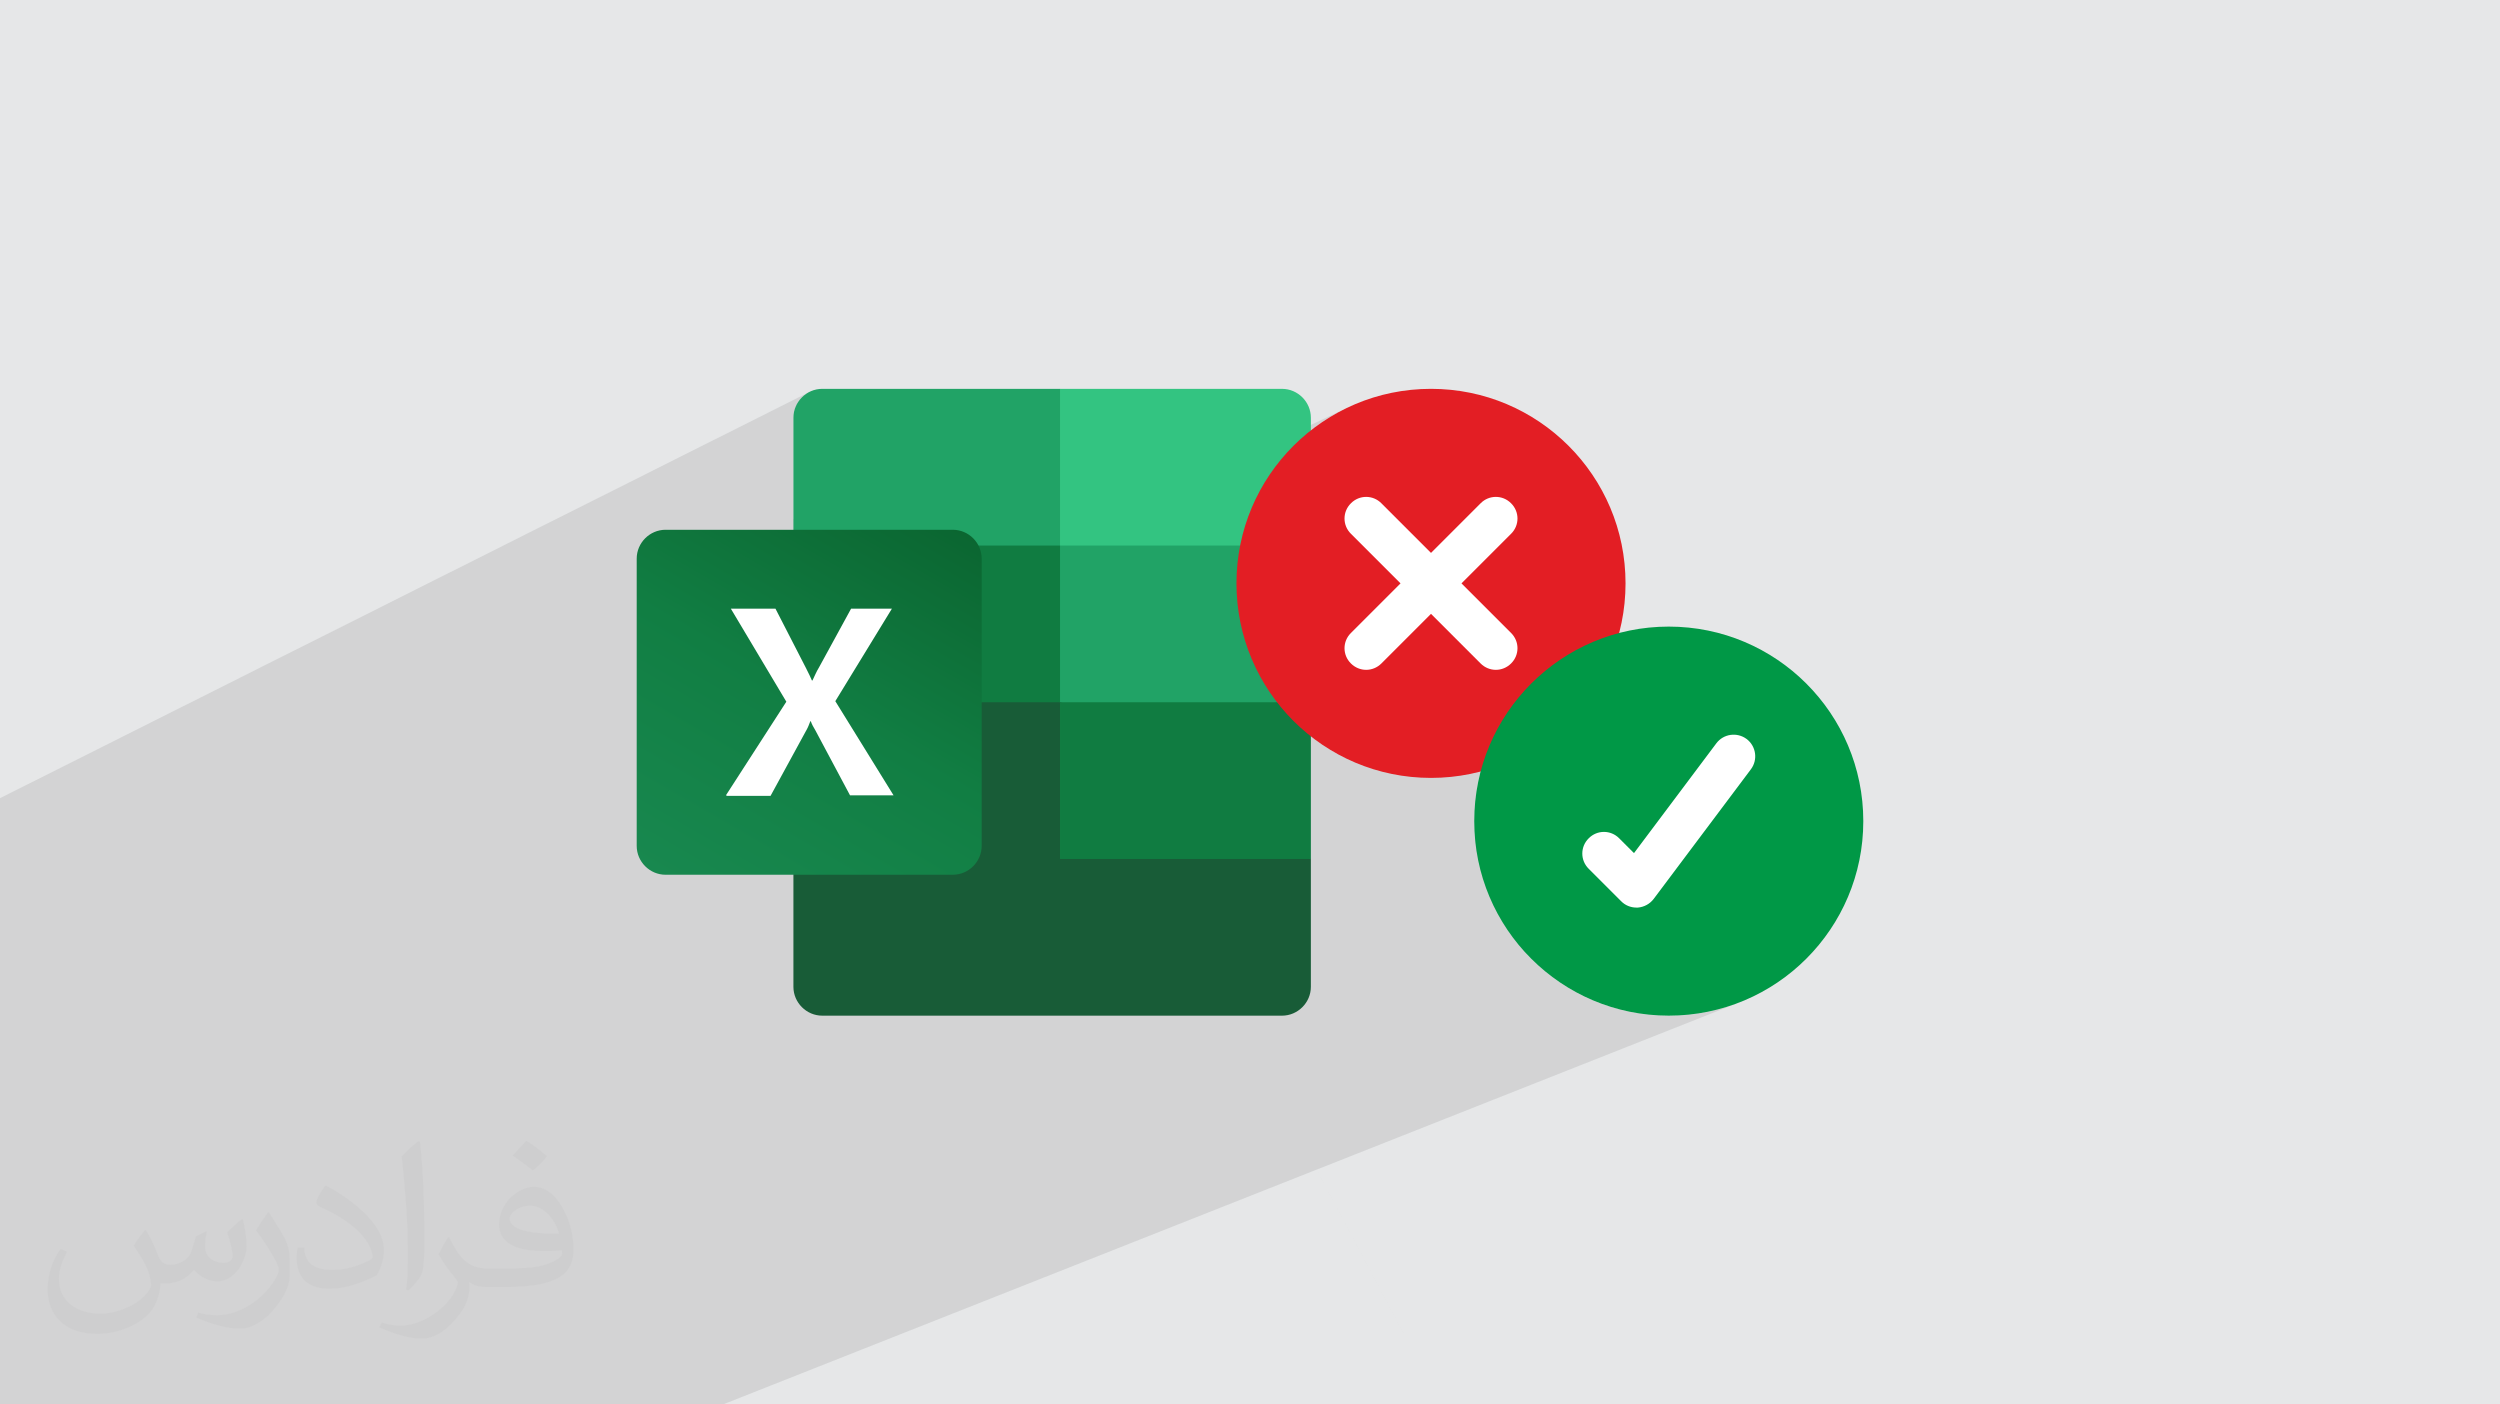 <?xml version="1.0" encoding="UTF-8"?>
<!DOCTYPE svg PUBLIC "-//W3C//DTD SVG 1.0//EN" "http://www.w3.org/TR/2001/REC-SVG-20010904/DTD/svg10.dtd">
<!-- Creator: CorelDRAW -->
<svg xmlns="http://www.w3.org/2000/svg" xml:space="preserve" width="94.192mm" height="52.917mm" version="1.0" style="shape-rendering:geometricPrecision; text-rendering:geometricPrecision; image-rendering:optimizeQuality; fill-rule:evenodd; clip-rule:evenodd"
viewBox="0 0 9404.92 5283.66"
 xmlns:xlink="http://www.w3.org/1999/xlink"
 xmlns:xodm="http://www.corel.com/coreldraw/odm/2003">
 <defs>
  <style type="text/css">
   <![CDATA[
    .fil5 {fill:#107C41}
    .fil3 {fill:#185C37}
    .fil4 {fill:#21A366}
    .fil8 {fill:#33C481}
    .fil7 {fill:white}
    .fil9 {fill:#E31E24;fill-rule:nonzero}
    .fil10 {fill:#009846;fill-rule:nonzero}
    .fil11 {fill:white;fill-rule:nonzero}
    .fil2 {fill:#373435;fill-opacity:0.031}
    .fil1 {fill:#2B2A29;fill-opacity:0.102}
    .fil0 {fill:#E6E7E8}
    .fil6 {fill:url(#id0)}
   ]]>
  </style>
  <linearGradient id="id0" gradientUnits="userSpaceOnUse" x1="2617.06" y1="3373.47" x2="3462.68" y2="1905.84">
   <stop offset="0" style="stop-opacity:1; stop-color:#18884F"/>
   <stop offset="0.502" style="stop-opacity:1; stop-color:#117E43"/>
   <stop offset="1" style="stop-opacity:1; stop-color:#0B6631"/>
  </linearGradient>
 </defs>
 <g id="Layer_x0020_1">
  <polygon class="fil0" points="-0,0 9404.92,0 9404.92,5283.66 -0,5283.66 "/>
  <path class="fil1" d="M3987.8 1462.79l-869.69 425.21 -133.31 -316.71 0 381.88 133.31 -65.17 869.69 -425.21zm1112.36 2879.14l181.46 677 140.58 264.74 -140.58 -264.74 70.95 264.74 -70.95 -264.74 -328.59 -618.79 147.14 -58.2zm181.46 677l-181.46 -677 1462.54 -578.55 -33.23 13.11 -34.01 11.5 -34.73 9.87 -35.41 8.17 -36.04 6.44 -36.62 4.65 -37.16 2.83 -37.66 0.95 -37.66 -0.95 -37.16 -2.83 -36.62 -4.65 -36.05 -6.44 -35.41 -8.17 -34.73 -9.87 -34 -11.5 -33.24 -13.11 -32.41 -14.65 -31.56 -16.17 -30.64 -17.62 -29.7 -19.03 -28.69 -20.41 -27.65 -21.72 -26.56 -23.01 -25.41 -24.23 -16.48 -17.28 443.18 -181.23 7.79 -3.75 7.36 -4.54 6.85 -5.29 6.29 -6 5.67 -6.68 365.93 -487.89 -0.03 -0.01 4.63 -6.88 3.84 -7.18 3.06 -7.43 2.28 -7.62 1.52 -7.75 0.76 -7.81 0 -7.83 -0.74 -7.78 -1.47 -7.68 -2.2 -7.52 -2.92 -7.29 -3.61 -7.01 -4.32 -6.67 -5.01 -6.28 -5.7 -5.82 -6.37 -5.3 -6.95 -4.63 -7.23 -3.84 -7.46 -3.06 -7.64 -2.28 -7.75 -1.52 -7.82 -0.76 -7.82 0 -7.76 0.74 -7.66 1.47 -7.49 2.2 -7.27 2.92 -937.6 396.06 -0.44 -3.42 -2.83 -37.16 -0.95 -37.66 0.95 -37.66 2.83 -37.16 4.65 -36.62 6.44 -36.05 6.8 -29.49 100.58 -43.15 -33.24 13.11 -34 11.5 -30.87 8.77 8.77 -30.87 11.5 -34 13.11 -33.24 14.65 -32.41 16.17 -31.56 17.62 -30.64 19.03 -29.7 20.41 -28.69 21.73 -27.65 23 -26.56 24.23 -25.41 25.41 -24.23 26.56 -23 27.65 -21.73 28.69 -20.41 29.7 -19.03 30.64 -17.62 31.56 -16.17 32.41 -14.65 -962.45 421.05 -26.61 -15.31 -18.27 -11.71 672.2 -294.92 7.19 -3.37 6.91 -4.12 6.57 -4.85 6.16 -5.58 5.64 -6.16 4.89 -6.57 4.14 -6.9 3.38 -7.2 2.64 -7.42 1.88 -7.6 1.13 -7.71 0.38 -7.77 -0.38 -7.77 -1.13 -7.71 -1.88 -7.59 -2.64 -7.43 -3.38 -7.2 -4.14 -6.91 -4.89 -6.56 -5.64 -6.17 -186.65 -186.61 186.62 -186.61 5.64 -6.16 4.89 -6.57 4.14 -6.9 3.38 -7.2 2.64 -7.42 1.88 -7.6 1.13 -7.71 0.38 -7.77 -0.38 -7.76 -1.13 -7.71 -1.88 -7.6 -2.64 -7.43 -3.38 -7.19 -4.14 -6.91 -4.89 -6.57 -5.64 -6.16 -6.16 -5.64 -6.57 -4.9 -6.9 -4.13 -7.2 -3.39 -7.42 -2.63 -7.6 -1.89 -7.71 -1.13 -7.77 -0.38 -7.77 0.38 -7.71 1.13 -7.59 1.89 -7.43 2.63 -287.05 131.08 -113.01 -113.01 -6.16 -5.64 -6.57 -4.9 -6.9 -4.13 -7.2 -3.39 -7.42 -2.63 -7.6 -1.89 -7.71 -1.13 -7.77 -0.38 -7.76 0.38 -7.71 1.13 -7.6 1.89 -7.43 2.63 -382.54 177.01 -60.91 0 0.93 -5.22 8.17 -35.41 9.87 -34.73 11.5 -34.01 13.11 -33.23 14.65 -32.42 16.17 -31.55 17.62 -30.64 19.03 -29.7 20.41 -28.7 21.72 -27.64 23.01 -26.56 24.23 -25.41 25.41 -24.23 26.56 -23.01 27.64 -21.72 28.7 -20.41 29.7 -19.03 30.64 -17.62 31.55 -16.17 -391.95 185.22 148.82 -257.34 -148.82 257.34 -686.35 324.34 0 -182.72 835.18 -398.96 -835.18 398.96 0 -398.98 0 -0.02 -869.69 425.21 -133.31 -316.71 2.23 -21.71 6.37 -20.29 10.07 -18.41 13.31 -16.09 16.09 -13.31 18.41 -10.07 -3051.28 1531.39 0 60.77 0 156.57 0 62.25 0 130.09 0 0.01 0 90.57 0 113.17 0 74.14 0 76.35 0 47.67 0 12.2 0 53.88 0 48.49 0 6.97 0 8.22 0 52.62 0 0.88 0 44.03 0 63.5 0 28.97 0 23.79 0 81.42 0 47.63 0 2.79 0 31.66 0 5.78 0 79.38 0 0.01 0 0.01 0 24.5 0 2.74 0 25.48 0 21.09 0 37.25 0 5.03 0 54.87 0 87.09 0 53.96 0 88.53 0 5.15 0 12.42 0 6.59 0 45.69 0 8.96 0 7.9 0 88.89 0 8.29 0 5.21 0 23.53 0 16.75 0 125.32 0 67.77 0 54.05 40.74 0 93.72 0 288.7 0 117.04 0 87.45 0 239.03 0 4.54 0 0.04 0 108.65 0 162.19 0 2.07 0 136.15 0 19.09 0 274.32 0 26.57 0 21.12 0 991.82 0 106.24 0 679.44 -268.77 68.8 268.77 -68.8 -268.77 887.54 -351.09 260.91 619.86 -260.91 -619.86 666.56 -263.67 328.59 618.79zm-2163.5 -3130.93l-133.31 65.17 133.31 -65.17zm6286.81 -317.29l0 3712.96 0 -3712.96z"/>
  <path class="fil2" d="M548.54 4627.69c17.95,27.21 29.6,53.36 40.96,82.43 8.45,16.91 12.93,48.09 52.57,48.09 11.61,0 28.28,-3.42 43.06,-11.61 16.63,-8.73 29.32,-21.94 35.94,-42l15.85 -53.36 38.57 -19.02 2.64 2.64c-5.27,20.09 -6.59,39.36 -6.59,54.43 0,44.63 38.57,61.56 69.22,61.56 17.95,0 34.09,-8.73 34.09,-25.11 0,-21.13 -8.98,-57.06 -20.62,-89.29 17.95,-17.95 35.94,-35.94 56.53,-50.47l3.17 1.6c8.98,38.04 14,75.56 14,100.66 0,24.57 -10.83,51.79 -19.81,69.49 -18.49,34.87 -51.25,62.62 -90.87,62.62 -30.1,0 -63.65,-15.07 -86.66,-43.06l-1.32 0c-21.66,26.96 -55.22,51.25 -108.86,51.25l-16.63 0c-2.64,35.41 -10.29,60.49 -21.94,82.95 -31.95,62.34 -126.81,106.47 -216.1,106.47 -124.17,0 -186.51,-71.59 -186.51,-166.96 0,-58.91 19.27,-113.6 48.88,-152.42l24.29 10.04c-18.49,35.41 -30.91,68.68 -30.91,101.45 0,89.29 72.66,131.83 156.4,131.83 77.68,0 173.83,-49.41 191.28,-106.72 -6.59,-62.62 -30.1,-91.93 -66.04,-148.99 10.83,-19.02 24.83,-38.04 42.28,-58.38l3.17 0 0 0 0 0 -0.02 -0.09zm1432.13 -336.04c26.15,16.39 51.79,35.66 76.87,57.85 -14,19.81 -31.45,37.79 -53.11,53.64 -25.11,-20.34 -50.19,-37.79 -75.84,-56.27 17.42,-19.55 34.62,-38.29 52.04,-55.22l0 0 0 0 0 0 0 0 0 0 0.03 0zm13.47 244.11c-42.28,0 -76.87,27.75 -76.87,48.34 0,44.13 84.53,57.85 185.72,57.31 -12.68,-51.79 -57.06,-105.68 -108.86,-105.68l0.01 0.03zm-94.86 236.19c54.96,0 103.04,-1.6 139.74,-10.83 40.96,-10.29 75.56,-30.91 75.56,-45.17 0,-3.7 0,-8.19 -1.32,-11.89 -22.98,2.11 -49.41,2.11 -72.38,2.11 -74.49,0 -131.55,-16.91 -154.02,-58.66 -5.55,-11.61 -9.51,-24.57 -9.51,-39.36 0,-40.43 17.42,-79.79 48.09,-107 25.61,-22.45 53.89,-36.44 82.67,-36.44 52.04,0 93.51,41.75 122.57,107.54 15.85,35.94 26.68,77.4 26.68,129.72 0,34.87 -9.51,64.19 -31.17,85.85 -40.43,39.11 -114.92,53.89 -229.04,53.89l-51.79 0 0 0 -13.47 0c-28.28,0 -48.62,-5.02 -64.72,-17.42l-2.64 0c0.79,6.59 1.32,12.93 1.32,19.02 0,25.61 -8.45,58.38 -25.61,84.53 -50.72,75.3 -105.68,108.04 -153.24,108.04 -48.09,0 -107,-18.49 -160.11,-42.54l9.51 -18.49c17.17,7.13 40.96,11.89 73.7,11.89 85.85,0 198.66,-82.43 212.66,-163 -3.17,-6.59 -8.98,-15.32 -17.17,-24.57 -25.11,-29.85 -40.96,-54.68 -55.75,-80.83 12.68,-25.11 24.29,-45.17 35.13,-63.4l4.49 -0.53c36.72,74.77 69.99,117.55 144.23,117.55l11.61 0 0 0 53.89 0 0 0 0 0 0 0 0 0 0 0 0.09 0.01zm-371.98 79c6.34,-34.34 6.87,-72.91 6.87,-108.86l0 -53.36c0,-99.6 -12.68,-244.36 -22.98,-338.68 17.95,-19.27 43.06,-42 62.87,-57.31l5.81 1.6c13.47,118.62 16.63,256 16.63,383.06 0,33.3 -1.32,65.79 -4.49,89.55 -1.85,30.1 -19.27,52.83 -56.53,87.7l-8.19 -3.7zm-382.8 -157.19c1.85,46.77 24.83,83.49 105.15,83.49 49.93,0 92.19,-12.93 138.96,-35.13 8.45,-3.7 12.93,-8.73 12.93,-12.93 0,-29.32 -22.45,-68.15 -60.23,-103.55 -36.72,-33.3 -85.34,-62.62 -130.76,-82.18 -15.6,-6.59 -20.62,-13.47 -20.62,-20.09 0,-13.47 17.95,-41.75 32.77,-62.09l5.02 -0.53c52.04,27.21 110.17,67.64 153.24,112.53 39.11,41.47 63.4,83.49 63.4,129.19 0,33.81 -10.29,65.51 -26.96,95.11 -57.06,28.79 -117.83,50.72 -178.06,50.72 -73.17,0 -123.1,-34.34 -123.1,-114.92 0,-8.73 0,-22.19 3.17,-39.64l25.11 0 0 0 0 0 0 0 0 0 0 0 -0.02 0zm-132.37 -132.9l45.45 73.45c16.63,27.21 32.23,56.81 32.23,103.55l0 59.7c0,48.34 -30.91,100.13 -80.83,151.38 -39.11,34.62 -73.7,49.41 -105.68,49.41 -47.55,0 -101.98,-14.79 -164.85,-41.75l7.13 -18.49c19.81,5.27 42.79,9.77 71.06,9.77 90.36,-0.53 182.8,-66.57 225.08,-147.15 5.02,-9.26 6.87,-17.95 6.87,-24.04 0,-9.26 -5.02,-19.55 -8.98,-28.79 -22.98,-43.31 -48.62,-82.95 -76.87,-119.68 14.79,-23.25 29.6,-45.7 45.7,-67.9l3.7 0.53 0 0 0 0 0 0 0 0 0 0 -0.02 0.01z"/>
  <g id="_2057440174976">
   <g>
    <path class="fil3" d="M3987.8 2582.48l-1003 -176.04 0 1305.97c0,59.35 49.12,108.48 108.48,108.48l0 0 1729.68 0c59.36,0 108.48,-49.13 108.48,-108.48l0 0 0 -481.04 -943.65 -648.9 0.03 0 0 0 -0.01 0.01z"/>
    <path class="fil4" d="M3987.8 1462.81l-894.53 0c-59.36,0 -108.48,49.12 -108.48,108.48 0,0 0,0 0,0l0 481.04 1003 589.54 530.16 176.05 413.49 -176.05 0 -589.54 -943.65 -589.54 0 0 0 0.02z"/>
    <polygon class="fil5" points="2984.78,2052.32 3987.8,2052.32 3987.8,2641.86 2984.78,2641.86 "/>
    <path class="fil6" d="M2503.73 1992.96l1080.81 0c59.36,0 108.48,49.13 108.48,108.49l0 1080.8c0,59.36 -49.12,108.49 -108.48,108.49l-1080.81 0c-59.35,0 -108.48,-49.13 -108.48,-108.49l0 -1080.8c0,-59.36 49.13,-108.49 108.48,-108.49z"/>
    <path class="fil7" d="M2730.97 2991.89l227.22 -352.1 -208.79 -350.03 167.86 0 114.63 223.11c10.23,20.48 18.42,36.84 22.52,47.08l2.05 0c8.19,-16.38 14.33,-32.74 24.56,-49.12l120.76 -221.08 153.54 0 -212.9 347.99 219.04 354.13 -163.77 0 -130.99 -245.64c-6.14,-10.23 -12.28,-20.48 -16.38,-32.76l-2.05 0c-4.09,10.24 -8.19,22.53 -14.33,32.76l-135.1 247.68 -163.76 0 -4.09 -2.04z"/>
    <path class="fil8" d="M4822.98 1462.81l-835.18 0 0 589.54 943.65 0 0 -481.03c0,-59.36 -49.13,-108.49 -108.48,-108.49l0 0 0 0 0 -0.02z"/>
    <polygon class="fil5" points="3987.8,2641.86 4931.45,2641.86 4931.45,3231.38 3987.8,3231.38 "/>
   </g>
   <circle class="fil9" cx="5383.38" cy="2194.61" r="731.83"/>
   <circle class="fil10" cx="6277.83" cy="3089.06" r="731.83"/>
   <path class="fil11" d="M6586.94 2893.87l-365.93 487.89c-14.23,18.7 -35.77,30.48 -59.36,32.53l-5.68 -0.02c-21.55,0 -42.29,-8.55 -57.33,-23.98l-121.98 -121.99c-32.12,-31.71 -32.12,-82.94 0,-114.65 31.71,-32.11 82.94,-32.11 114.65,0l55.71 55.71 309.8 -413.08c26.83,-35.77 77.66,-43.09 113.84,-16.26 35.77,26.83 43.09,78.06 16.26,113.84l0.03 0.01z"/>
   <path class="fil11" d="M5684.66 2381.26c32.11,31.72 32.11,82.95 0,114.66 -15.86,15.86 -36.58,23.98 -57.33,23.98 -20.75,0 -41.48,-8.13 -57.33,-23.98l-186.61 -186.62 -186.61 186.62c-15.87,15.86 -36.59,23.98 -57.33,23.98 -20.75,0 -41.48,-8.13 -57.33,-23.98 -32.12,-31.72 -32.12,-82.95 0,-114.66l186.61 -186.61 -186.61 -186.61c-32.12,-31.72 -32.12,-82.95 0,-114.65 31.71,-32.12 82.94,-32.12 114.65,0l186.61 186.61 186.61 -186.61c31.72,-32.12 82.95,-32.12 114.66,0 32.11,31.71 32.11,82.94 0,114.65l-186.62 186.61 186.65 186.61z"/>
  </g>
 </g>
</svg>
